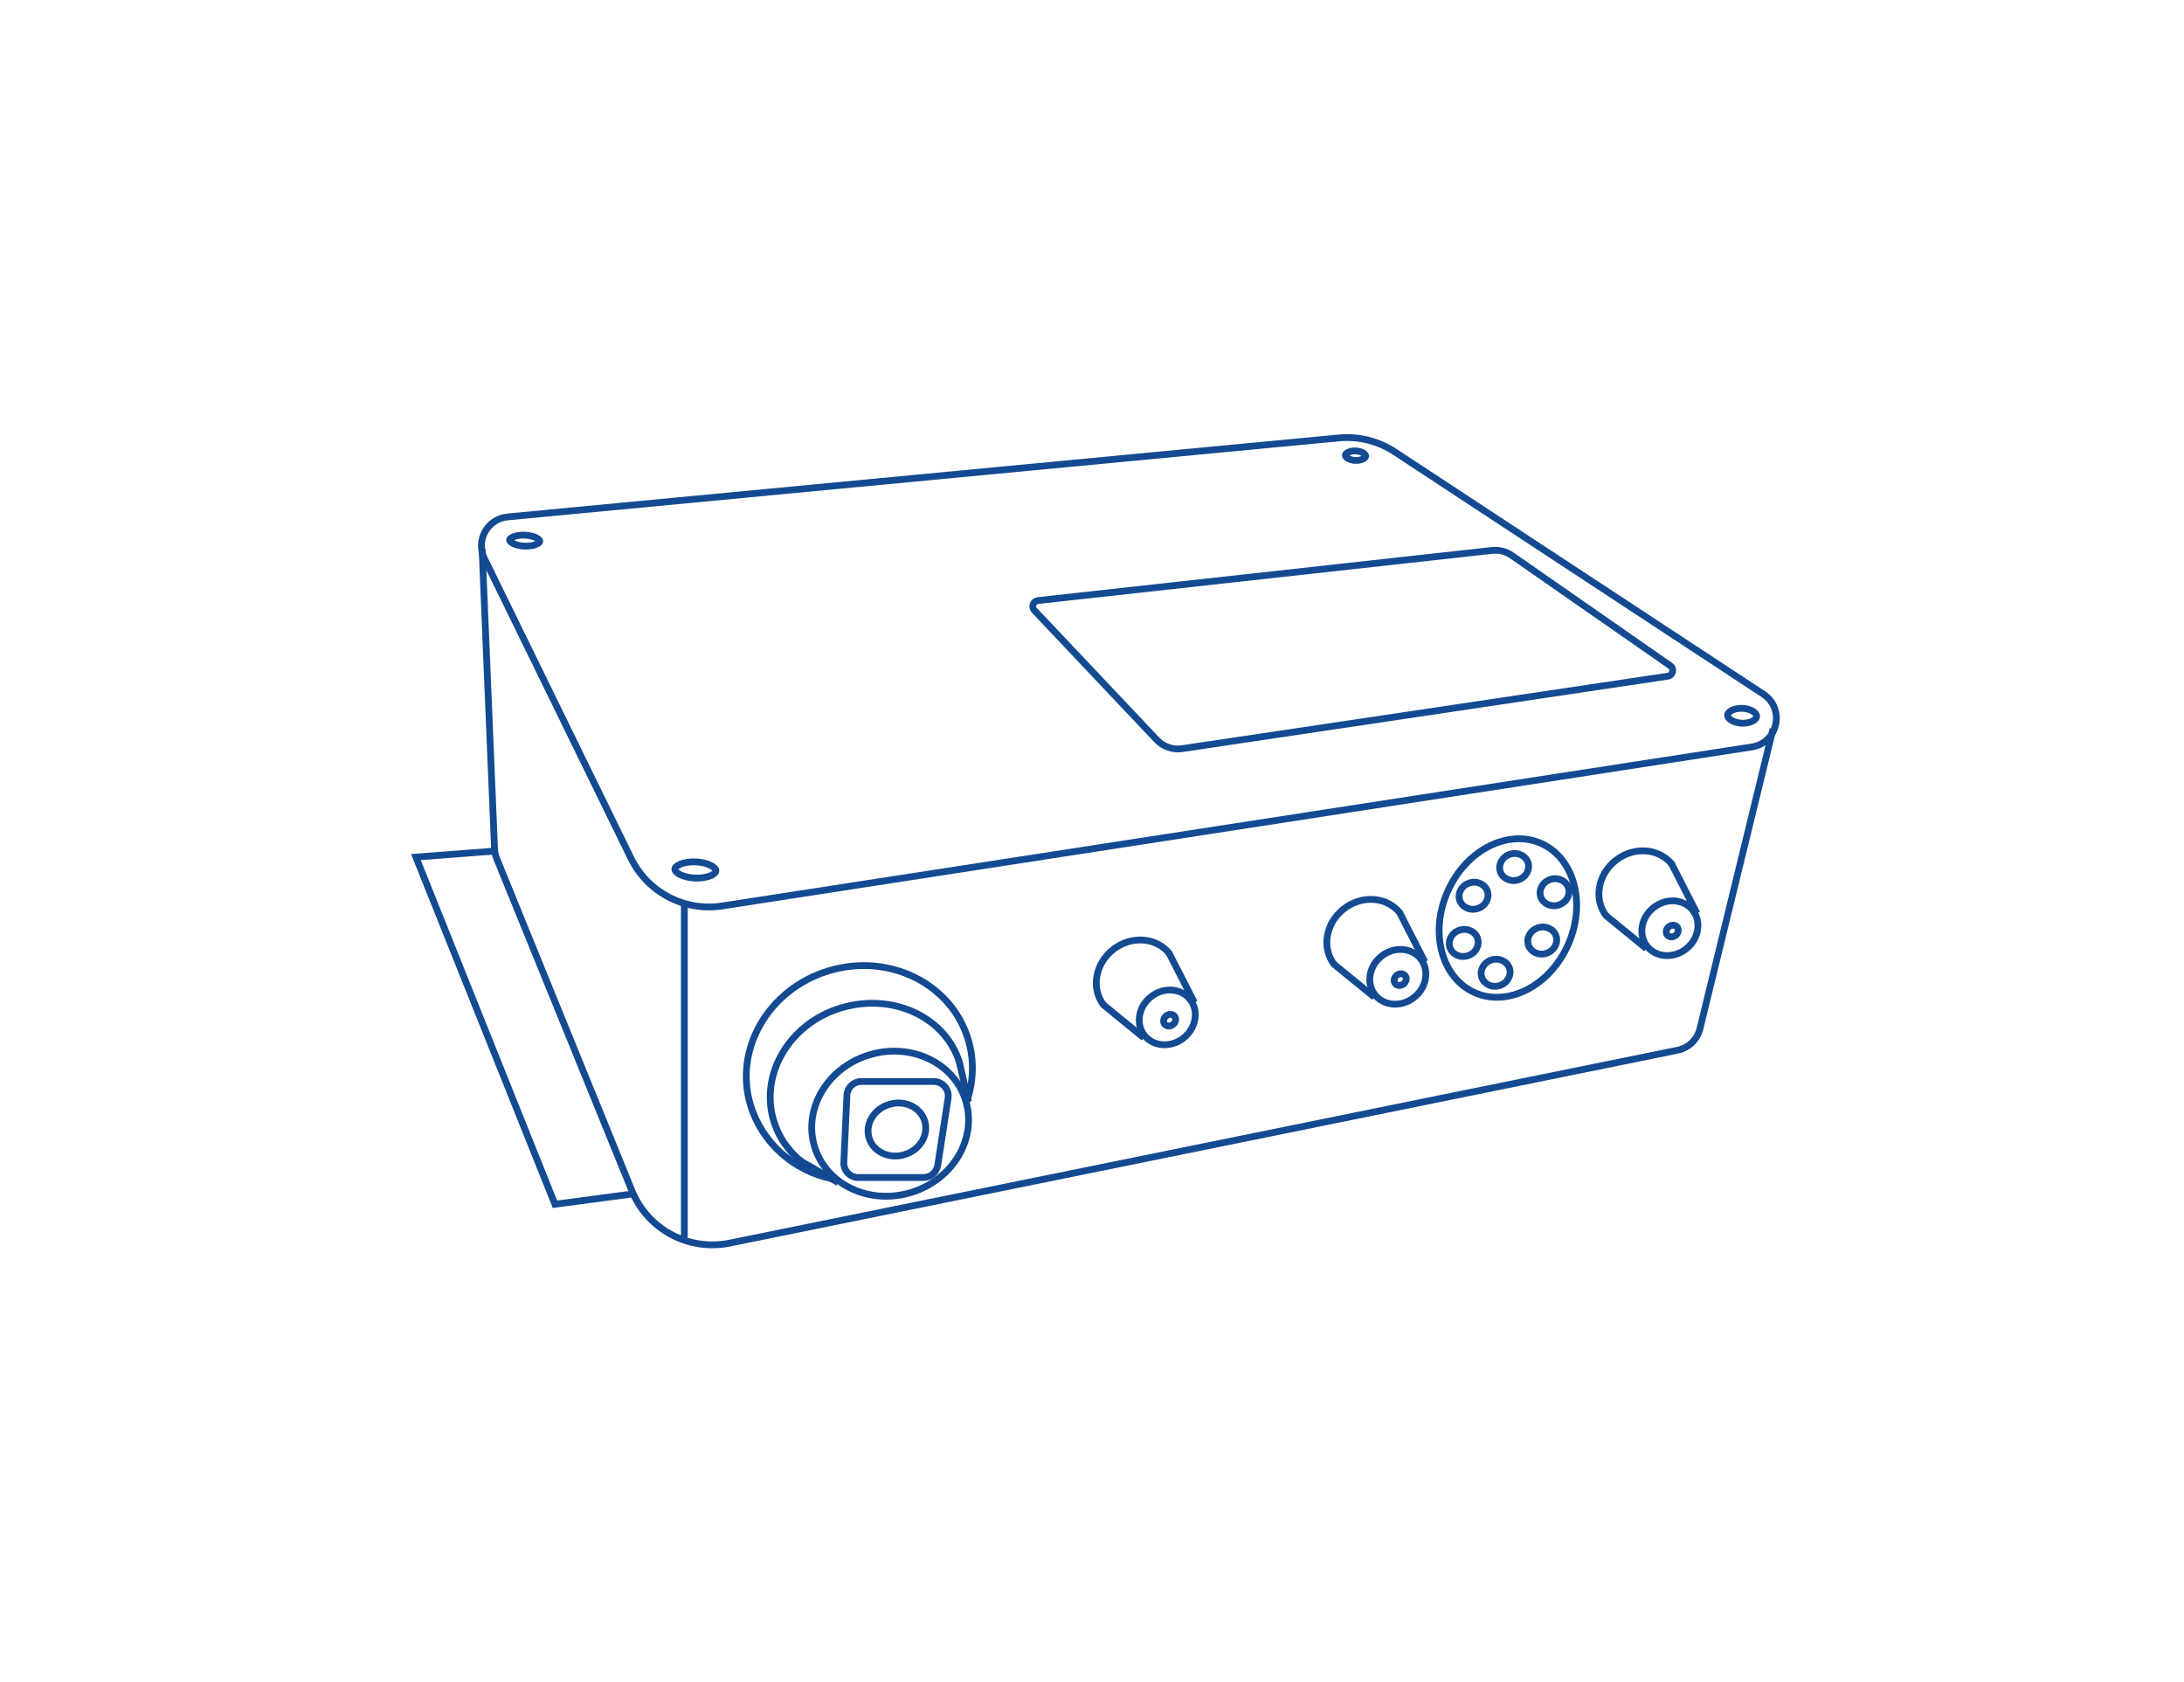 <?xml version="1.0" encoding="UTF-8"?> <svg xmlns="http://www.w3.org/2000/svg" width="161" height="124" viewBox="0 0 161 124" fill="none"> <path d="M68.837 79.711H63.498C62.928 79.711 62.458 80.16 62.432 80.73L62.206 85.672C62.178 86.28 62.664 86.788 63.273 86.788H68.074C68.601 86.788 69.049 86.404 69.129 85.883L69.891 80.941C69.991 80.294 69.491 79.711 68.837 79.711Z" stroke="#134A91" stroke-width="0.5"></path> <path d="M36.402 62.732L30.658 63.169L40.909 88.759L46.697 87.99" stroke="#134A91" stroke-width="0.5"></path> <path d="M46.514 63.257L35.707 41.162C35.052 39.822 35.938 38.24 37.423 38.099L98.693 32.278C100.144 32.14 101.599 32.501 102.817 33.302L129.986 51.16C131.62 52.233 131.071 54.755 129.14 55.053L53.244 66.772C50.473 67.2 47.746 65.776 46.514 63.257Z" stroke="#134A91" stroke-width="0.5"></path> <path d="M35.539 40.444L36.456 62.553C36.466 62.799 36.519 63.041 36.611 63.269L46.583 87.761C47.745 90.615 50.773 92.236 53.792 91.622L123.668 77.405C124.479 77.24 125.121 76.622 125.317 75.819L130.704 53.723" stroke="#134A91" stroke-width="0.5"></path> <path d="M50.447 66.536V91.229" stroke="#134A91" stroke-width="0.5"></path> <path d="M71.192 81.128C72.037 83.908 70.258 86.95 67.16 87.891C64.062 88.832 60.892 87.294 60.048 84.514C59.203 81.734 60.981 78.692 64.079 77.751C67.177 76.81 70.347 78.348 71.192 81.128Z" stroke="#134A91" stroke-width="0.5"></path> <path d="M113.617 62.165C116.022 63.241 116.968 66.561 115.59 69.643C114.211 72.725 111.106 74.234 108.701 73.158C106.295 72.082 105.35 68.761 106.728 65.68C108.106 62.598 111.211 61.089 113.617 62.165Z" stroke="#134A91" stroke-width="0.5"></path> <path d="M61.793 87.165L58.955 85.534" stroke="#134A91" stroke-width="0.5"></path> <path d="M71.389 81.198L70.727 78.298" stroke="#134A91" stroke-width="0.5"></path> <path d="M68.169 82.626C68.474 83.63 67.835 84.753 66.681 85.103C65.527 85.454 64.371 84.877 64.066 83.873C63.761 82.869 64.401 81.747 65.555 81.396C66.708 81.046 67.864 81.623 68.169 82.626Z" stroke="#134A91" stroke-width="0.5"></path> <path d="M112.647 63.593C112.802 64.102 112.49 64.677 111.908 64.853C111.326 65.03 110.747 64.727 110.592 64.217C110.437 63.708 110.749 63.134 111.332 62.957C111.914 62.78 112.492 63.084 112.647 63.593Z" stroke="#134A91" stroke-width="0.5"></path> <path d="M115.626 65.448C115.781 65.957 115.469 66.531 114.886 66.708C114.304 66.885 113.725 66.582 113.571 66.072C113.416 65.563 113.728 64.989 114.31 64.812C114.892 64.635 115.471 64.939 115.626 65.448Z" stroke="#134A91" stroke-width="0.5"></path> <path d="M114.718 69.009C114.872 69.518 114.56 70.093 113.978 70.269C113.396 70.446 112.817 70.143 112.662 69.633C112.508 69.124 112.82 68.55 113.402 68.373C113.984 68.196 114.563 68.5 114.718 69.009Z" stroke="#134A91" stroke-width="0.5"></path> <path d="M111.28 71.383C111.435 71.893 111.123 72.467 110.541 72.644C109.958 72.821 109.38 72.517 109.225 72.008C109.07 71.499 109.382 70.924 109.964 70.747C110.547 70.57 111.125 70.874 111.28 71.383Z" stroke="#134A91" stroke-width="0.5"></path> <path d="M108.932 69.185C109.087 69.695 108.775 70.269 108.193 70.446C107.611 70.623 107.032 70.319 106.877 69.81C106.723 69.3 107.034 68.726 107.617 68.549C108.199 68.372 108.778 68.676 108.932 69.185Z" stroke="#134A91" stroke-width="0.5"></path> <path d="M109.655 65.708C109.81 66.217 109.498 66.791 108.916 66.968C108.333 67.145 107.755 66.841 107.6 66.332C107.445 65.823 107.757 65.249 108.339 65.072C108.922 64.895 109.5 65.198 109.655 65.708Z" stroke="#134A91" stroke-width="0.5"></path> <path d="M129.497 52.798C129.493 52.897 129.421 53.025 129.216 53.137C129.017 53.246 128.729 53.315 128.402 53.301C128.074 53.287 127.793 53.195 127.604 53.07C127.409 52.942 127.347 52.808 127.351 52.709C127.356 52.611 127.428 52.483 127.633 52.371C127.832 52.262 128.12 52.193 128.447 52.207C128.775 52.221 129.056 52.313 129.245 52.438C129.44 52.566 129.502 52.7 129.497 52.798Z" stroke="#134A91" stroke-width="0.5"></path> <path d="M52.778 64.183C52.775 64.265 52.691 64.41 52.388 64.54C52.103 64.662 51.696 64.735 51.237 64.716C50.779 64.697 50.379 64.591 50.106 64.446C49.815 64.291 49.742 64.14 49.746 64.057C49.749 63.975 49.834 63.83 50.137 63.7C50.421 63.578 50.828 63.505 51.287 63.524C51.746 63.543 52.145 63.65 52.418 63.795C52.71 63.95 52.782 64.101 52.778 64.183Z" stroke="#134A91" stroke-width="0.5"></path> <path d="M39.795 39.892C39.794 39.922 39.756 40.021 39.526 40.119C39.315 40.21 39.009 40.266 38.66 40.251C38.311 40.237 38.01 40.156 37.807 40.048C37.587 39.931 37.557 39.829 37.559 39.799C37.56 39.77 37.597 39.671 37.827 39.572C38.038 39.481 38.345 39.426 38.694 39.44C39.042 39.455 39.343 39.536 39.546 39.643C39.767 39.761 39.796 39.862 39.795 39.892Z" stroke="#134A91" stroke-width="0.5"></path> <path d="M100.672 33.616C100.67 33.66 100.636 33.741 100.492 33.82C100.354 33.895 100.148 33.946 99.91 33.936C99.673 33.926 99.472 33.859 99.34 33.772C99.204 33.682 99.176 33.598 99.178 33.554C99.18 33.51 99.214 33.429 99.358 33.351C99.496 33.275 99.702 33.225 99.94 33.234C100.177 33.244 100.378 33.311 100.51 33.398C100.646 33.489 100.674 33.572 100.672 33.616Z" stroke="#134A91" stroke-width="0.5"></path> <path d="M87.736 73.665C88.383 74.492 88.191 75.769 87.241 76.512C86.291 77.255 85.005 77.133 84.359 76.307C83.713 75.481 83.904 74.203 84.854 73.46C85.804 72.717 87.09 72.839 87.736 73.665Z" stroke="#134A91" stroke-width="0.5"></path> <path d="M86.59 74.904C86.716 75.064 86.693 75.339 86.472 75.512C86.251 75.684 85.978 75.641 85.853 75.48C85.728 75.32 85.751 75.045 85.972 74.872C86.192 74.7 86.465 74.743 86.59 74.904Z" stroke="#134A91" stroke-width="0.5"></path> <path d="M86.222 70.3C85.264 69.076 83.402 68.933 82.062 69.981C80.723 71.029 80.413 72.871 81.37 74.095" stroke="#134A91" stroke-width="0.5"></path> <path d="M88.041 73.885L86.162 70.212" stroke="#134A91" stroke-width="0.5"></path> <path d="M84.322 76.489L81.322 74.043" stroke="#134A91" stroke-width="0.5"></path> <path d="M104.733 70.673C105.379 71.499 105.187 72.777 104.237 73.52C103.287 74.263 102.001 74.141 101.355 73.315C100.709 72.489 100.9 71.211 101.85 70.468C102.8 69.725 104.086 69.847 104.733 70.673Z" stroke="#134A91" stroke-width="0.5"></path> <path d="M103.587 71.912C103.712 72.072 103.689 72.347 103.468 72.52C103.247 72.692 102.975 72.648 102.849 72.488C102.724 72.328 102.747 72.053 102.968 71.88C103.188 71.707 103.461 71.751 103.587 71.912Z" stroke="#134A91" stroke-width="0.5"></path> <path d="M103.218 67.308C102.26 66.084 100.398 65.941 99.059 66.989C97.719 68.037 97.409 69.879 98.366 71.103" stroke="#134A91" stroke-width="0.5"></path> <path d="M105.037 70.894L103.158 67.22" stroke="#134A91" stroke-width="0.5"></path> <path d="M101.318 73.497L98.318 71.051" stroke="#134A91" stroke-width="0.5"></path> <path d="M124.789 67.094C125.435 67.92 125.244 69.198 124.294 69.941C123.344 70.684 122.058 70.562 121.412 69.736C120.765 68.909 120.957 67.632 121.907 66.889C122.857 66.146 124.143 66.268 124.789 67.094Z" stroke="#134A91" stroke-width="0.5"></path> <path d="M123.643 68.332C123.769 68.493 123.745 68.768 123.525 68.941C123.304 69.113 123.031 69.069 122.906 68.909C122.78 68.749 122.804 68.474 123.024 68.301C123.245 68.128 123.518 68.172 123.643 68.332Z" stroke="#134A91" stroke-width="0.5"></path> <path d="M123.274 63.729C122.317 62.505 120.455 62.362 119.115 63.41C117.776 64.458 117.466 66.299 118.423 67.523" stroke="#134A91" stroke-width="0.5"></path> <path d="M125.093 67.314L123.215 63.641" stroke="#134A91" stroke-width="0.5"></path> <path d="M121.375 69.918L118.375 67.472" stroke="#134A91" stroke-width="0.5"></path> <path d="M70.75 78.366C69.702 74.916 65.753 73.146 61.977 74.293C58.2 75.441 55.989 79.168 57.037 82.618C57.403 83.823 58.118 84.835 59.055 85.593" stroke="#134A91" stroke-width="0.5"></path> <path d="M71.266 81.187C71.767 79.732 71.835 78.142 71.365 76.595C70.111 72.467 65.504 70.211 61.076 71.557C56.648 72.902 54.075 77.339 55.33 81.467C56.175 84.249 58.562 86.334 61.371 86.886" stroke="#134A91" stroke-width="0.5"></path> <path d="M85.28 54.534L76.25 44.982C76.008 44.725 76.163 44.303 76.513 44.264L109.993 40.568C110.507 40.511 111.023 40.642 111.447 40.937L123.128 49.067C123.445 49.287 123.33 49.782 122.947 49.839L87.146 55.179C86.456 55.282 85.759 55.041 85.28 54.534Z" stroke="#134A91" stroke-width="0.5"></path> </svg> 